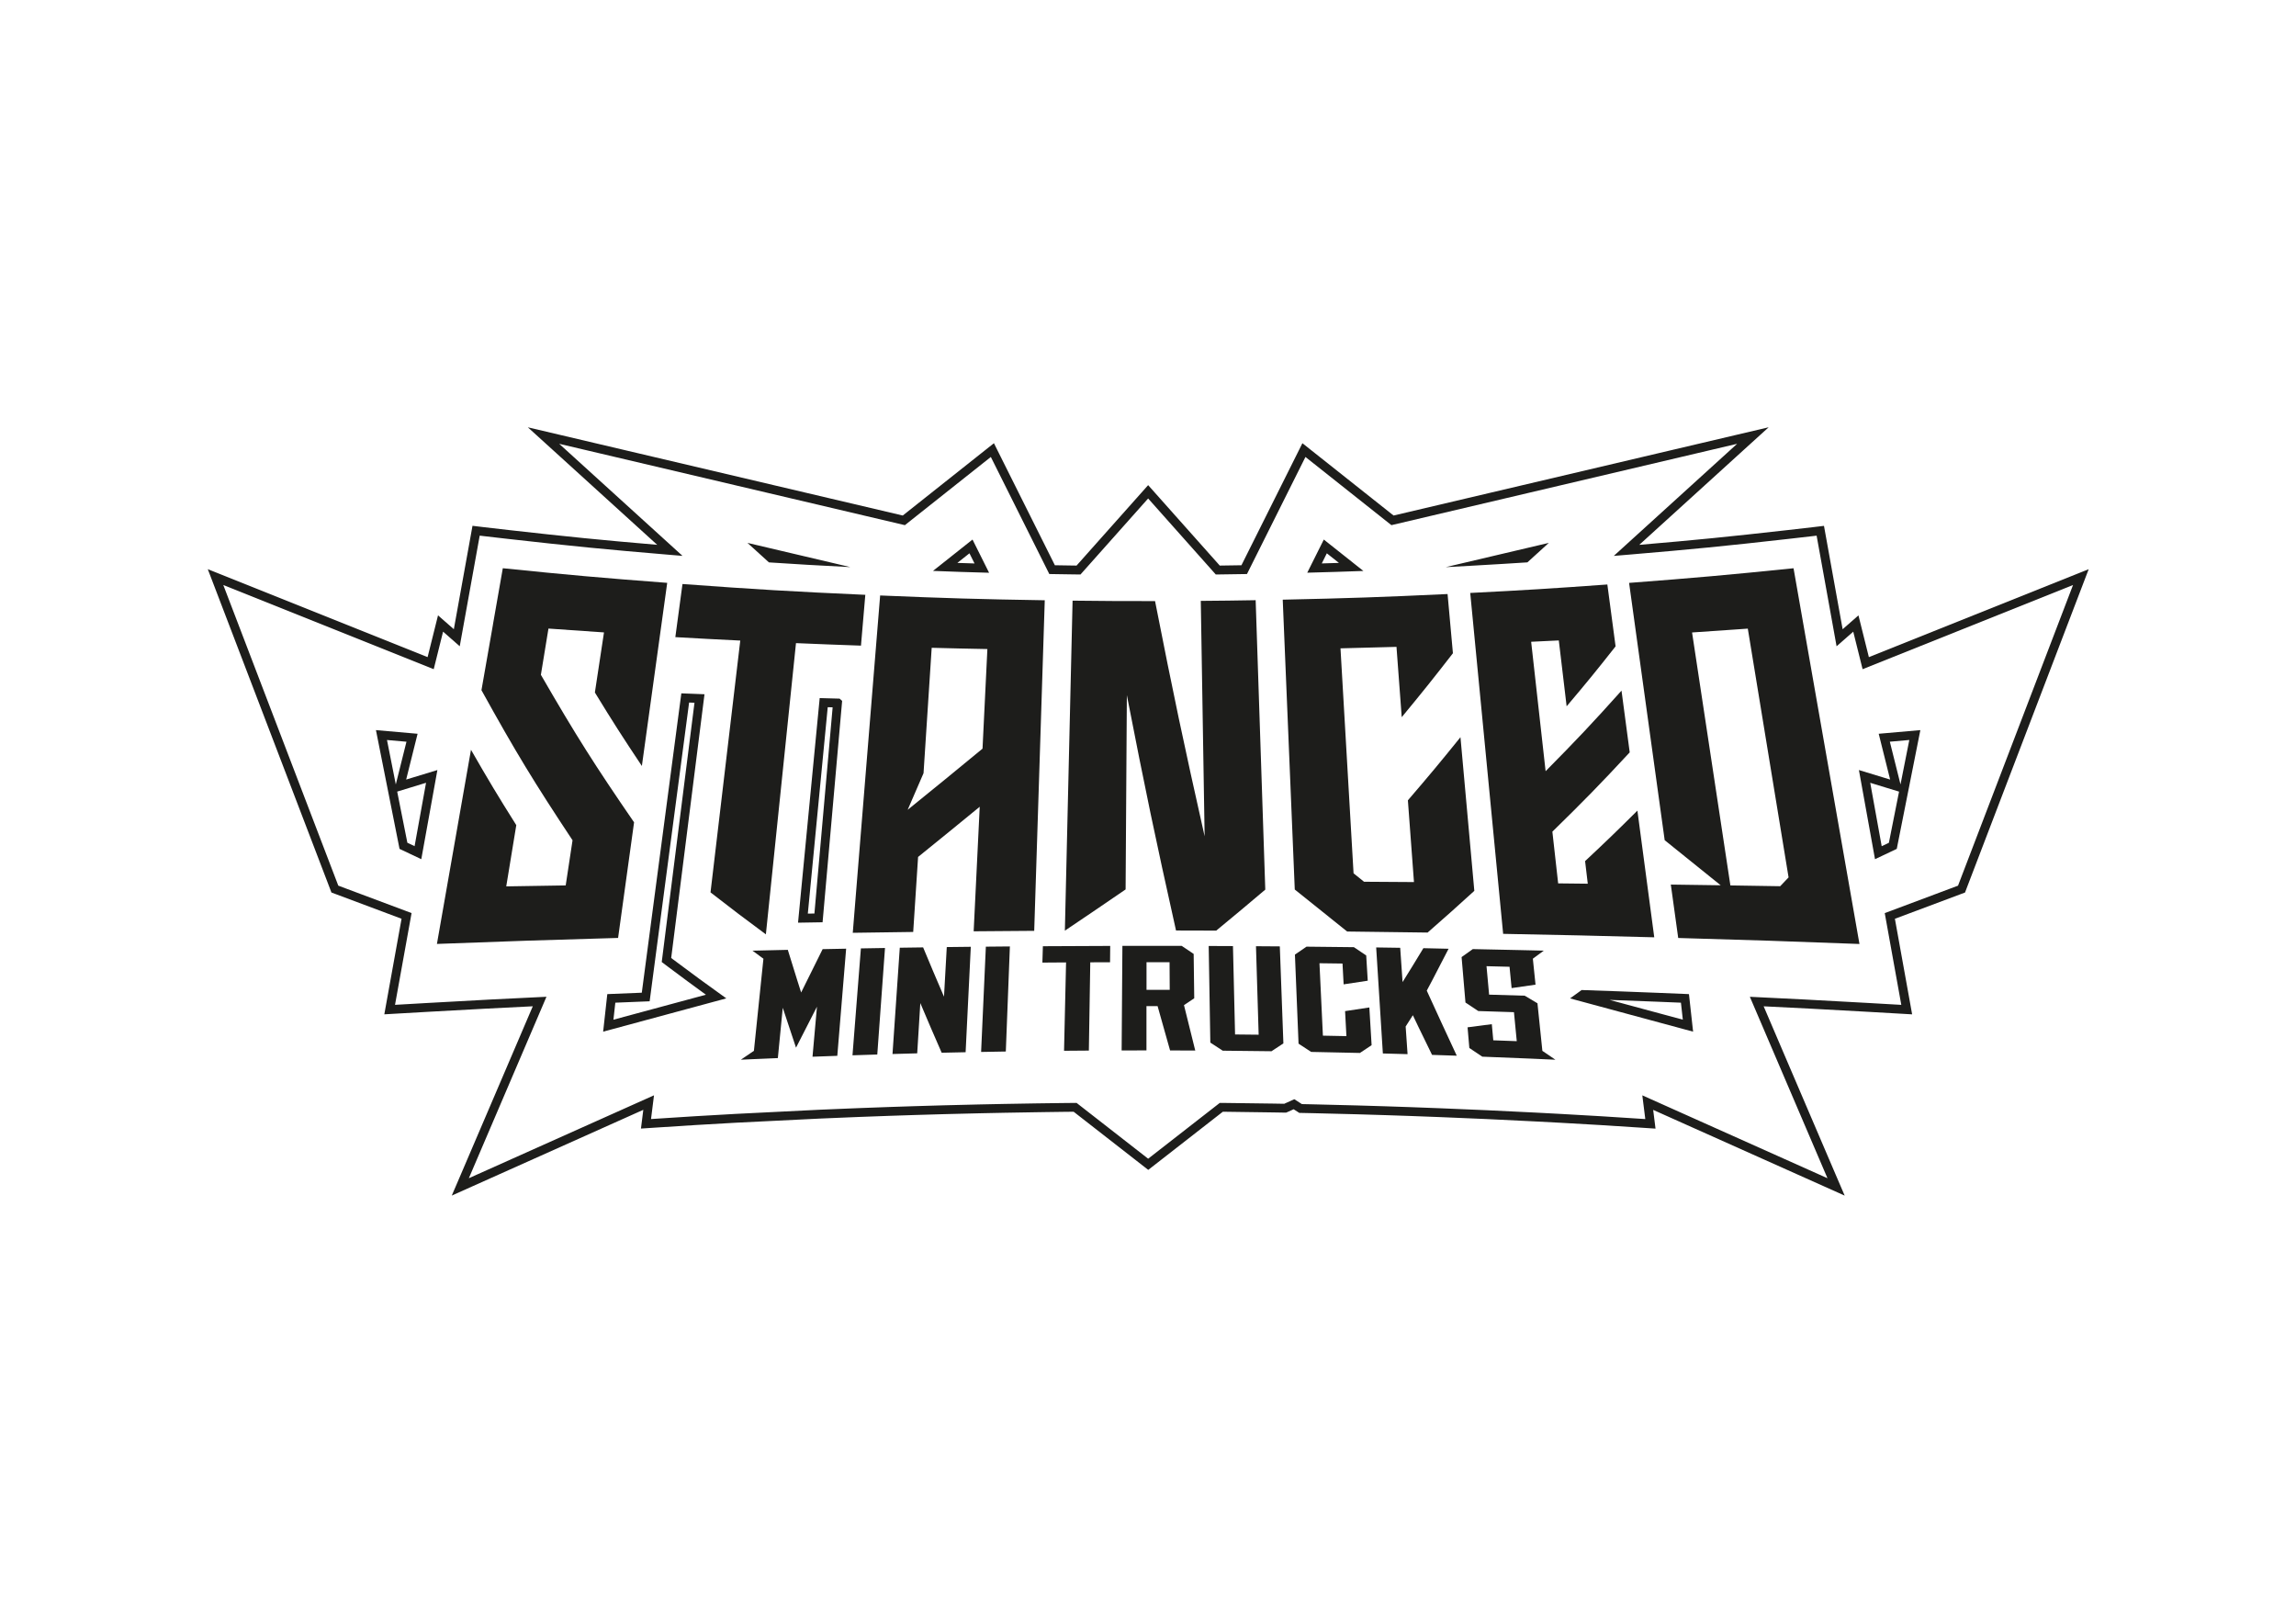 <?xml version="1.0" encoding="UTF-8"?>
<svg id="Layer_1" xmlns="http://www.w3.org/2000/svg" version="1.1" viewBox="0 0 841.89 595.28">
  <!-- Generator: Adobe Illustrator 29.1.0, SVG Export Plug-In . SVG Version: 2.1.0 Build 142)  -->
  <defs>
    <style>
      .st0 {
        fill: #1d1d1b;
      }
    </style>
  </defs>
  <path class="st0" d="M636.95,162.72l-45.21,41.08c1.71-.14,3.29-.27,5.53-.46,23.54-1.99,35.04-3.12,58.59-5.78,3.64-.41,5.46-.62,9.09-1.04l1.16-.14,5.69,31.52,1.63,9.04,6.11-5.36,3.43,13.76,77.16-30.86-42.17,110.22-26.87,10.06,6.07,33.64-11.84-.68c-17.97-1.01-29.85-1.64-43.69-2.28,9.27,21.67,21.75,50.88,28.46,66.52-13.02-5.82-40.95-18.33-67.89-30.39l1.09,8.7-1.53-.1c-11.8-.78-17.71-1.14-29.52-1.79l-9.05-.48c-7.24-.38-10.85-.55-18.09-.88l-17.11-.72c-4.26-.17-6.39-.25-10.65-.4l-9.18-.31c-4.26-.14-6.39-.2-10.65-.32-6.39-.18-9.58-.26-15.97-.4l-4.17-.09-2.78-1.79-3.69,1.67-4.09-.07c-7.24-.12-10.87-.17-18.11-.24h-1.45s-26.25,20.45-26.25,20.45l-26.25-20.46c-1.51.01-2.98.03-4.99.05-3.96.05-6.07.08-9.77.13h0s-1.2.02-1.2.02c-4.26.07-6.39.1-10.65.18-3.67.07-5.51.11-9.18.19-4.26.1-6.39.15-10.65.26l-2.43.06c-4.26.12-6.39.18-10.64.31l-9.15.3c-4.29.15-6.41.23-10.67.39l-4.21.17c-4.24.17-6.37.26-10.61.44l-30.84,1.53c-11.81.65-17.71,1.01-29.52,1.79l-1.53.1,1.09-8.7c-26.94,12.06-54.88,24.56-67.89,30.39,6.71-15.64,19.19-44.85,28.46-66.52-13.96.64-25.8,1.27-43.66,2.28l-11.87.68,6.07-33.64-26.87-10.06-42.17-110.22,77.16,30.86,3.43-13.76,6.11,5.36,7.32-40.56,1.15.14c3.65.43,5.47.64,9.12,1.05,24,2.71,35.74,3.86,59.82,5.88,1.7.14,3,.25,4.27.35l-45.21-41.08,126.75,29.82,31.52-25,21.44,42.92c2.76.05,4.62.08,7.76.12,1.3.02,2.5.03,3.67.05l24.81-27.87,24.81,27.87c3.9-.04,7.12-.09,11.43-.17l21.44-42.92,31.52,25,126.75-29.82M479.33,209.96c7.6-.2,14.1-.4,20.59-.64l-14.51-11.51-6.07,12.15M362.68,209.99l-6.08-12.18-14.49,11.49c7.29.29,13.67.5,20.57.68M530.16,207.92c3.51-.18,5.36-.28,8.95-.49,8.27-.47,14.75-.85,20.95-1.26l7.85-7.14-37.75,8.88M311.86,207.92l-37.78-8.89,7.87,7.15c9.43.64,18.36,1.15,29.9,1.73M221.18,378.22l45.14-12.2c-7.69-5.5-11.91-8.59-19.59-14.34l-.62-.47,12.21-96.69-8.49-.33-14.5,109.75-11.31.46c-.46.02-.88.04-1.34.06-.48,4.35-1,9.1-1.52,13.76M292.62,338.27l9-.15,7.17-81.15-.92-.84-7.31-.2-7.94,82.34M693.07,285.8l-11.45-3.49,5.9,32.68,7.98-3.78,8.65-43.54-15.27,1.34,4.19,16.79M154.48,314.99l5.9-32.68-11.45,3.49,4.19-16.79-15.27-1.34,8.65,43.54,7.98,3.78M504.86,351.27h0s0,0,0,0h0M369.93,356.54h0s0,0,0,0h0M399.63,362.32h0s0,0,0,0h0M620.82,378.22c-.51-4.66-1.04-9.4-1.52-13.76-.45-.02-.87-.04-1.33-.06l-10.26-.42c-11.12-.44-16.76-.65-27.76-1.02-1.65,1.19-2.65,1.92-4.25,3.07l45.11,12.19M493.57,377.39s0-.08,0-.12h0s0,.08,0,.12M307.02,387.08h0s0,0,0,0h0M648.46,156.66l-12.25,2.88-125.22,29.46-30.29-24.02-3.14-2.49-1.79,3.59-20.56,41.15c-2.84.05-5.28.08-7.95.12l-23.83-26.76-2.43-2.73-2.43,2.73-23.82,26.76-2.18-.03c-2.33-.03-3.96-.06-5.77-.09l-20.56-41.15-1.79-3.59-3.14,2.49-30.29,24.02-125.22-29.46-12.25-2.88,9.32,8.46,38.11,34.62c-20.56-1.75-32.26-2.92-54.43-5.42-3.64-.41-5.47-.62-9.11-1.05l-1.15-.14-3.04-.36-.54,3.01-6.3,34.9-1.78-1.56-4.02-3.52-1.29,5.18-2.53,10.13-73.69-29.48-6.91-2.76,2.66,6.95,42.16,110.22.52,1.37,1.38.51,24.33,9.11-5.59,30.97-.73,4.07,4.13-.24,11.87-.68c16.37-.92,27.13-1.49,38.44-2.03l-7.7,18c-7.03,16.44-14.19,33.18-18.72,43.74l-3.29,7.66,7.61-3.41,47.7-21.35,14.92-6.68-.37,2.96-.49,3.91,3.93-.26,1.53-.1c11.78-.78,17.57-1.13,29.48-1.79l30.82-1.52c4.22-.18,6.34-.27,10.58-.44l4.21-.17c4.25-.16,6.38-.24,10.66-.39l9.15-.3c4.25-.13,6.38-.19,10.63-.31l2.42-.06c4.26-.11,6.39-.17,10.64-.26,3.67-.08,5.5-.12,9.17-.19,4.26-.08,6.38-.12,10.64-.18l1.2-.02,3.21-.05h0c2.05-.03,3.88-.06,6.55-.09l3.84-.04,25.35,19.76,2,1.56,2-1.56,25.35-19.76h.32c7.23.08,10.84.13,18.08.25l4.09.07h.73s.67-.29.67-.29l2.08-.94,1.29.83.77.5.92.02,4.17.09c6.38.14,9.57.22,15.95.4,4.25.12,6.38.18,10.63.32l9.18.31c4.25.15,6.38.23,10.63.4l17.1.72c7.22.33,10.83.5,18.06.88l9.05.48c11.94.66,17.72,1.01,29.47,1.79l1.53.1,3.94.26-.49-3.91-.37-2.96,10.99,4.92,51.62,23.1,7.61,3.41-3.29-7.66c-4.54-10.58-11.72-27.38-18.77-43.85l-7.65-17.89c11.24.53,22.02,1.11,38.47,2.03l11.84.68,4.13.24-.73-4.07-5.59-30.97,24.33-9.11,1.38-.51.52-1.37,42.17-110.22,2.66-6.95-6.91,2.76-73.69,29.48-2.53-10.13-1.29-5.18-4.02,3.52-1.78,1.56-.61-3.37-5.69-31.52-.54-3.01-3.04.36-1.16.14c-3.63.42-5.45.63-9.08,1.04-22.1,2.49-33.57,3.64-54.45,5.42l38.1-34.62,9.32-8.46h0ZM351.04,206.37l4.44-3.52,1.86,3.72c-2.1-.06-4.18-.13-6.3-.2h0ZM484.67,206.56l1.85-3.71,4.44,3.52c-2.02.06-4.1.13-6.29.19h0ZM225.63,367.6l9.84-.4,2.74-.11.36-2.72,14.11-106.81,1.97.08-11.77,93.17-.24,1.88,1.51,1.14.62.47c5.65,4.23,9.42,7.02,14.07,10.38l-33.91,9.16.69-6.23h0ZM296.21,334.95l7.3-75.68,1.8.05-6.68,75.59-2.42.04h0ZM692.96,271.92l7.14-.63-3.23,16.29-.64-2.57-3.27-13.09h0ZM145.13,287.59l-3.23-16.29,7.14.63-3.27,13.09-.64,2.57h0ZM689.97,310.23l-4.2-23.24,6.34,1.94,4.23,1.29-3.73,18.76-2.65,1.26h0ZM145.65,290.21l4.23-1.29,6.34-1.94-4.2,23.24-2.65-1.26-3.73-18.76h0ZM617.05,373.83l-26.85-7.25c5.43.19,10.29.38,17.37.66l8.79.36.69,6.23h0Z"/>
  <g>
    <path class="st0" d="M678.79,328.81c-5.84-33.3-11.69-66.6-17.53-99.9-1.44-8.23-2.17-12.35-3.61-20.58-24.1,2.46-36.16,3.53-60.3,5.37,5.22,37.73,7.83,56.6,13.05,94.33,8.13,6.52,12.23,9.82,20.53,16.53-7.31-.11-10.96-.16-18.28-.26,1.08,7.83,1.63,11.75,2.71,19.58,26.61.75,39.9,1.19,66.46,2.2-1.21-6.91-1.82-10.36-3.03-17.26ZM652.75,324.9c-7.3-.12-10.96-.18-18.26-.29-5.62-37.09-8.43-55.64-14.05-92.74,6.83-.45,10.24-.68,17.06-1.17,1.35-.1,2.03-.15,3.38-.24,5.98,36.48,8.97,54.72,14.95,91.2-1.23,1.3-1.84,1.95-3.08,3.24Z"/>
    <path class="st0" d="M581.22,315.72c.39,3.3.59,4.96.98,8.26-4.34-.05-6.51-.08-10.86-.12-.85-7.58-1.27-11.38-2.12-18.96,11.62-11.37,17.3-17.16,28.36-29.07-1.2-9.05-1.81-13.58-3.01-22.63-10.85,12.11-16.42,17.99-27.83,29.53-2.12-18.98-3.18-28.47-5.3-47.45,4.06-.19,6.09-.28,10.14-.49,1.15,9.66,1.72,14.49,2.87,24.15,7.32-8.65,10.91-13.04,17.95-21.98-1.21-9.07-1.81-13.61-3.02-22.68-20.1,1.46-30.16,2.08-50.28,3.1,4.02,41.66,8.04,83.32,12.07,124.98,22.18.42,33.26.67,55.41,1.27-2.47-18.58-3.71-27.87-6.18-46.45-7.56,7.53-11.4,11.23-19.21,18.54Z"/>
    <path class="st0" d="M322.73,218.3c-.5,6.19-.75,9.29-1.26,15.48-2.51,30.94-3.77,46.41-6.28,77.35-1,12.34-1.5,18.51-2.5,30.85,8.86-.14,13.3-.2,22.16-.31.72-11,1.07-16.5,1.79-27.5,9.16-7.41,13.68-11.09,22.6-18.4-.89,18.26-1.33,27.4-2.22,45.66,8.88-.08,13.32-.12,22.2-.17,1.29-40.4,2.58-80.79,3.87-121.19-24.15-.39-36.23-.75-60.37-1.76ZM360.28,274.46c-10.8,8.91-16.29,13.38-27.46,22.43,2.35-5.38,3.51-8.07,5.82-13.43,1.12-17.16,1.68-25.74,2.79-42.89.08-1.23.12-1.85.2-3.08,8.17.21,12.25.31,20.42.46-.71,14.61-1.07,21.91-1.78,36.51Z"/>
    <path class="st0" d="M280.83,342.55c3.68-35.59,7.36-71.18,11.04-106.77,9.53.4,14.3.59,23.83.92.64-7.45.96-11.18,1.59-18.63-26.83-1.2-40.24-1.99-67.04-3.96-1.05,7.79-1.57,11.68-2.62,19.47,9.52.54,14.28.8,23.81,1.26-4.36,36.93-6.55,55.39-10.91,92.32,8.01,6.23,12.07,9.3,20.3,15.39Z"/>
    <path class="st0" d="M180.77,228.91c-1.69,9.65-2.54,14.47-4.23,24.12,12.69,22.93,19.37,33.86,33.4,55.03-1,6.62-1.5,9.93-2.51,16.55-8.72.13-13.08.21-21.8.35,1.47-8.98,2.21-13.47,3.68-22.45-6.81-10.83-10.13-16.34-16.61-27.63-5,28.47-7.49,42.71-12.49,71.18,26.55-1.01,39.84-1.45,66.43-2.2,2.35-16.95,3.52-25.43,5.86-42.38-14.33-20.86-21.17-31.6-34.17-54.09,1.11-6.78,1.67-10.17,2.78-16.95,8.14.59,12.21.87,20.36,1.41-1.34,8.81-2,13.22-3.34,22.03,6.72,10.98,10.17,16.36,17.23,26.94,3.72-26.86,5.57-40.28,9.29-67.14-24.13-1.83-36.19-2.9-60.28-5.36-1.44,8.23-2.17,12.35-3.61,20.58Z"/>
    <path class="st0" d="M413.19,254.84c6.72,34.53,10.32,51.77,18.03,86.3,5.9,0,8.85.02,14.74.04,7.28-6,10.88-9.01,17.99-15.03-1.18-35.37-2.35-70.74-3.53-106.11-8.05.14-12.07.19-20.12.25.56,34.53.84,51.79,1.41,86.32-7.76-34.53-11.4-51.75-18.18-86.24-12.09.01-18.14-.02-30.24-.16-.94,40.33-1.89,80.66-2.83,120.99,9.01-6.07,13.47-9.09,22.27-15.12.18-28.49.27-42.74.46-71.23Z"/>
    <path class="st0" d="M523.47,341.89c6.94-6.07,10.37-9.13,17.13-15.29-2.03-22.53-3.05-33.8-5.08-56.33-7.56,9.36-11.41,13.98-19.28,23.14.89,11.99,1.34,17.98,2.23,29.97-7.32-.05-10.99-.08-18.31-.12-1.54-1.24-2.31-1.85-3.84-3.09-1.85-31.8-2.77-47.7-4.62-79.51-.07-1.19-.1-1.78-.17-2.97,8.21-.19,12.32-.3,20.53-.54.77,10.31,1.15,15.47,1.92,25.78,7.66-9.27,11.41-13.95,18.77-23.44-.78-8.68-1.17-13.03-1.96-21.71-24.17,1.14-36.26,1.55-60.44,2.07.25,6.08.38,9.12.63,15.2,1.51,36.42,2.27,54.64,3.78,91.06,7.6,6.12,11.44,9.2,19.21,15.4,11.8.12,17.7.2,29.5.38Z"/>
    <path class="st0" d="M346.16,365.44c-3.12-7.23-4.65-10.85-7.67-18.11-3.42.05-5.14.07-8.56.12-1.07,15.59-1.6,23.38-2.67,38.97,3.63-.1,5.44-.15,9.06-.25.46-7.37.69-11.05,1.14-18.42,3.08,7.3,4.65,10.93,7.83,18.2,3.51-.08,5.27-.12,8.78-.19.76-15.46,1.14-23.19,1.9-38.65-3.52.04-5.29.06-8.81.1-.41,7.29-.61,10.93-1.02,18.22Z"/>
    <path class="st0" d="M563.75,367.82c-1.87-1.11-2.8-1.67-4.67-2.78-5.22-.16-7.83-.24-13.06-.39-.38-4.17-.57-6.26-.95-10.43,3.38.08,5.07.12,8.44.21.3,3.13.46,4.69.76,7.82,3.51-.5,5.26-.76,8.77-1.26-.39-3.81-.59-5.71-.98-9.52,1.61-1.18,2.42-1.77,4.02-2.95-3.47-.08-5.21-.12-8.68-.2-6.94-.16-10.41-.23-17.36-.37-1.64,1.17-2.46,1.76-4.11,2.93.57,6.67.85,10,1.42,16.66,1.88,1.24,2.82,1.87,4.7,3.12,5.23.16,7.85.24,13.08.42.41,4.25.62,6.38,1.03,10.63-3.44-.13-5.17-.2-8.61-.32-.22-2.37-.33-3.55-.54-5.92-3.55.46-5.33.7-8.89,1.16.26,3.03.39,4.55.65,7.58,1.9,1.27,2.85,1.9,4.76,3.18,7.15.27,10.72.41,17.87.72,3.57.15,5.36.23,8.93.4-1.92-1.31-2.87-1.96-4.78-3.25-.72-6.97-1.08-10.46-1.8-17.43Z"/>
    <path class="st0" d="M359.74,385.66c3.63-.07,5.44-.1,9.07-.16.59-15.41.89-23.11,1.49-38.52-3.52.03-5.29.05-8.81.08-.7,15.44-1.05,23.16-1.74,38.6Z"/>
    <path class="st0" d="M382.23,352.9c3.47-.03,5.2-.04,8.67-.06-.3,12.96-.44,19.43-.74,32.39,3.64-.03,5.46-.05,9.1-.07.21-12.94.31-19.42.52-32.36,2.9-.01,4.35-.02,7.25-.02.03-2.4.04-3.59.06-5.99-9.88.02-14.81.04-24.69.11-.07,2.4-.11,3.6-.18,6.01Z"/>
    <path class="st0" d="M437.9,365.96c-.08-6.49-.12-9.74-.21-16.24-1.76-1.18-2.63-1.77-4.38-2.94-8.7-.02-13.05-.02-21.75,0-.11,15.33-.17,23-.28,38.33,3.64-.01,5.46-.01,9.1-.01,0-6.5,0-9.75,0-16.25,1.63,0,2.45,0,4.08,0,.09.2,1.58,5.62,4.58,16.26,3.69,0,5.54.02,9.23.04-1.67-6.66-2.5-9.99-4.13-16.65.12-.1,1.39-.94,3.76-2.52ZM420.4,362.87c0-4.05,0-6.07,0-10.11,3.38,0,5.07,0,8.45,0,.02,4.05.04,6.07.06,10.12-3.41,0-5.11,0-8.52,0Z"/>
    <path class="st0" d="M460.54,346.9c.39,12.97.59,19.46.98,32.44-3.46-.04-5.19-.06-8.65-.09-.31-12.96-.46-19.44-.77-32.4-3.56-.02-5.34-.03-8.9-.04.24,14.17.36,21.25.6,35.42,1.82,1.19,2.73,1.78,4.55,2.97,7.15.06,10.73.1,17.88.2,1.75-1.15,2.62-1.73,4.36-2.88-.52-14.22-.78-21.33-1.31-35.56-3.5-.03-5.25-.04-8.75-.06Z"/>
    <path class="st0" d="M293.76,363.87c-.24-.79-1.93-5.97-4.89-15.64-1.71.04-2.57.06-4.28.1-1.74.04-2.6.06-4.34.1-1.74.04-2.6.06-4.34.1,1.61,1.18,2.41,1.77,4.02,2.95-1.4,13.51-2.09,20.26-3.49,33.77-1.91,1.3-2.86,1.95-4.78,3.25,1.79-.08,2.68-.12,4.47-.2,1.79-.08,2.68-.12,4.47-.19,1.85-.08,2.77-.12,4.62-.2.72-7.38,1.08-11.07,1.8-18.45,1.92,5.87,2.89,8.79,4.86,14.63,3.1-6.03,4.64-9.03,7.68-15.02-.65,7.34-.98,11-1.63,18.34,3.64-.14,5.46-.2,9.09-.33,1.3-15.71,1.95-23.57,3.24-39.28-3.45.06-5.17.1-8.62.17-3.13,6.34-4.7,9.52-7.89,15.91Z"/>
    <path class="st0" d="M531.16,347.83c-3.69-.09-5.54-.13-9.24-.21-3.02,4.99-4.54,7.47-7.63,12.43-.35-5.03-.52-7.54-.87-12.57-3.52-.05-5.28-.08-8.81-.13.98,15.55,1.47,23.32,2.45,38.87,3.63.1,5.44.15,9.06.25-.28-4.06-.42-6.08-.7-10.14.14-.2,1.02-1.56,2.64-4.13.29.64,2.58,5.44,7.04,14.54,3.63.12,5.44.18,9.06.3-4.46-9.58-6.66-14.35-11-23.85.06-.07,2.76-5.16,8-15.36Z"/>
    <path class="st0" d="M312.59,386.89c3.64-.12,5.46-.18,9.09-.29,1.13-15.62,1.7-23.43,2.83-39.05-3.53.06-5.3.09-8.84.15-1.23,15.68-1.85,23.51-3.08,39.19Z"/>
    <path class="st0" d="M493.21,370.67c.2,3.68.3,5.51.49,9.19-3.45-.07-5.17-.11-8.62-.17-.5-10.62-.76-15.93-1.26-26.55,3.38.04,5.07.06,8.45.11.16,3.05.25,4.58.41,7.63,3.54-.54,5.31-.8,8.84-1.34-.22-3.71-.33-5.56-.56-9.26-1.81-1.21-2.72-1.82-4.52-3.03-6.95-.09-10.42-.13-17.37-.19-1.7,1.16-2.55,1.75-4.25,2.91.53,13.06.8,19.59,1.33,32.65,1.85,1.21,2.77,1.81,4.62,3.03,7.15.13,10.73.21,17.88.38,1.72-1.14,2.58-1.72,4.29-2.86-.33-5.53-.5-8.29-.83-13.82-3.56.53-5.34.8-8.9,1.34Z"/>
  </g>
</svg>